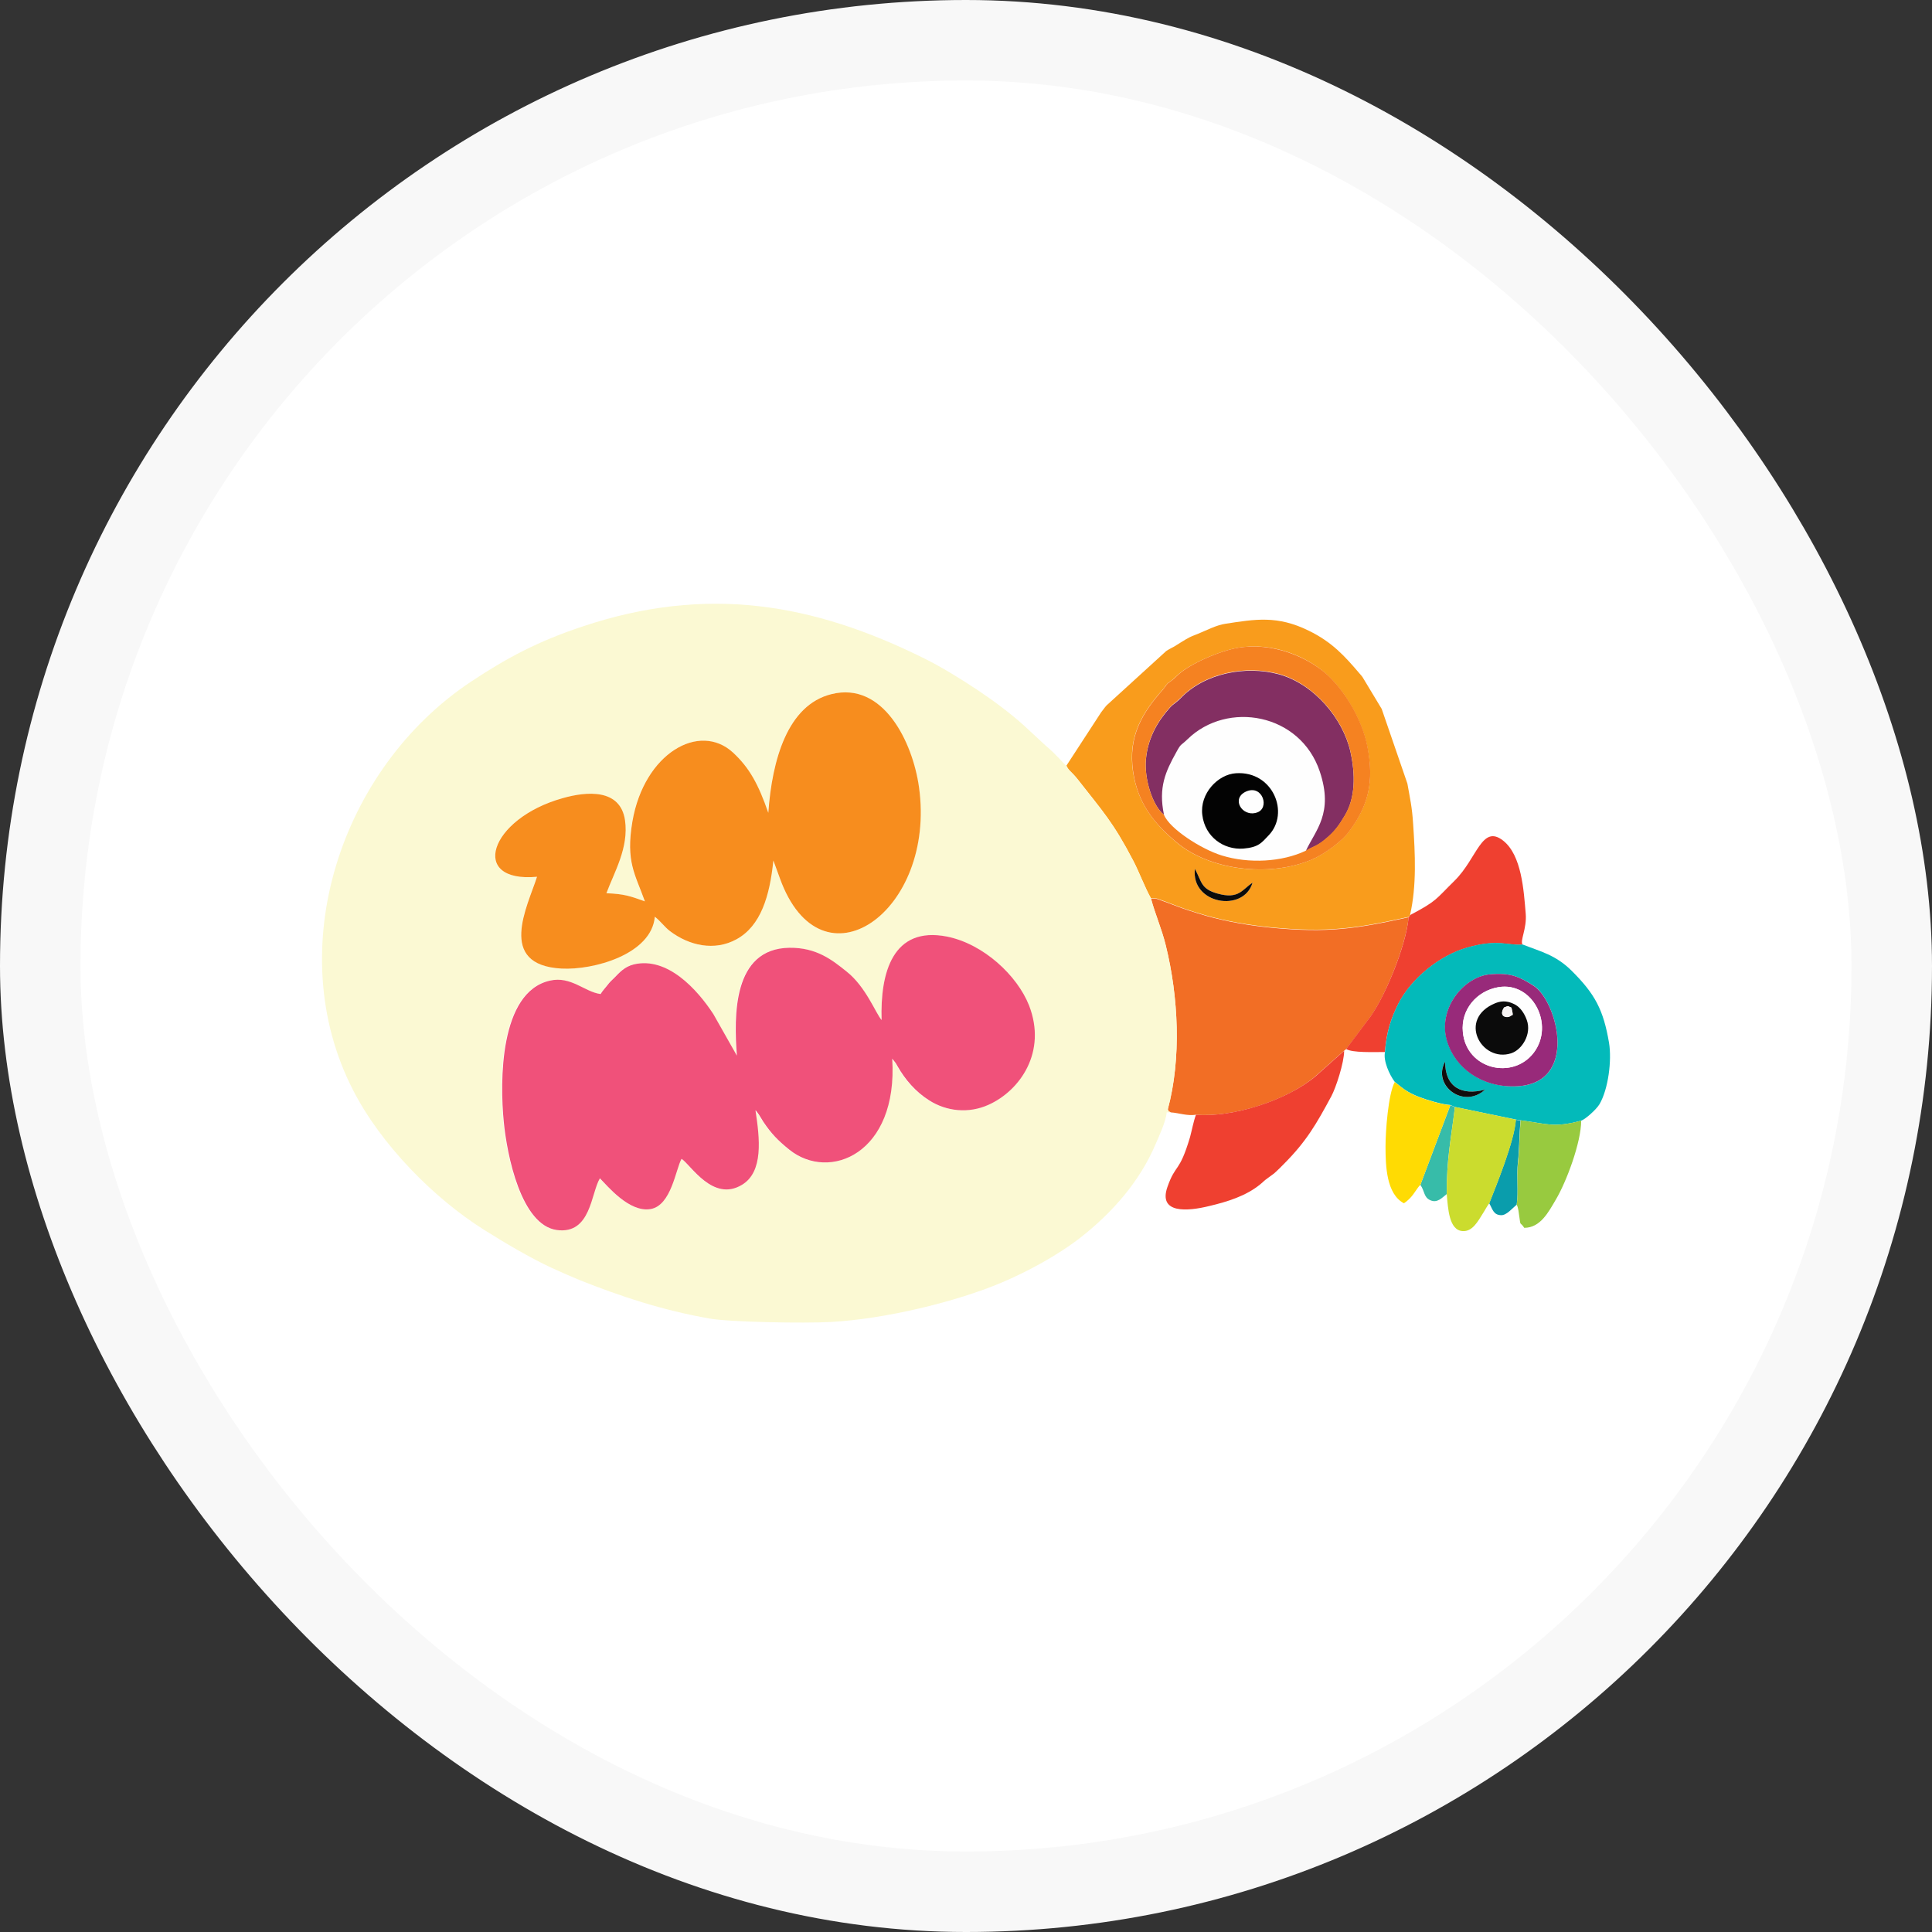 <svg width="48" height="48" viewBox="0 0 48 48" fill="none" xmlns="http://www.w3.org/2000/svg">
<rect x="0" y="0" width="48" height="48" fill="#333333" stroke="none"/>
<rect x="1" y="1" width="46" height="46" rx="23" fill="white" stroke="#F8F8F8" stroke-width="2"/>
<path fill-rule="evenodd" clip-rule="evenodd" d="M29.09 27.637C29.287 27.65 29.503 27.731 29.714 27.695C30.62 27.772 31.981 27.341 32.681 26.739L33.386 26.111L33.444 26.066L33.96 25.379C34.369 24.885 34.93 23.52 34.997 22.789C33.696 23.076 32.991 23.184 31.586 23.049C31.042 22.995 30.468 22.896 29.965 22.753C29.26 22.546 29.242 22.506 28.739 22.331L28.596 22.326C28.699 22.712 28.861 23.072 28.964 23.493C29.278 24.768 29.355 26.295 29.013 27.565C29.081 27.632 28.942 27.57 29.09 27.637Z" fill="#F26E25"/>
<path fill-rule="evenodd" clip-rule="evenodd" d="M29.714 27.695C29.655 27.848 29.61 28.09 29.566 28.252C29.296 29.159 29.211 28.898 29.004 29.491C28.771 30.16 29.507 30.097 30.05 29.962C30.486 29.859 30.957 29.715 31.312 29.423C31.406 29.347 31.388 29.347 31.5 29.267L31.635 29.168C31.671 29.141 31.657 29.15 31.698 29.114C31.774 29.046 31.819 28.997 31.891 28.925C32.465 28.351 32.712 27.911 33.076 27.237C33.188 27.031 33.395 26.402 33.395 26.106L32.69 26.735C31.976 27.341 30.616 27.771 29.714 27.695Z" fill="#EF4030"/>
<path fill-rule="evenodd" clip-rule="evenodd" d="M35.033 22.735C35.011 22.771 35.038 22.766 34.997 22.784C34.935 23.516 34.369 24.88 33.96 25.374L33.444 26.061C33.588 26.16 34.14 26.137 34.409 26.137C34.441 25.662 34.562 25.289 34.746 24.93C35.056 24.324 35.756 23.74 36.456 23.543C37.237 23.323 37.457 23.502 37.83 23.471C37.754 23.381 37.938 23.076 37.906 22.699C37.857 22.124 37.807 21.249 37.345 20.885C36.815 20.468 36.699 21.33 36.137 21.882C35.657 22.353 35.711 22.376 35.033 22.735Z" fill="#EF4030"/>
<path fill-rule="evenodd" clip-rule="evenodd" d="M26.495 19.022C26.558 19.162 26.612 19.152 26.791 19.381C27.397 20.158 27.649 20.414 28.156 21.384C28.308 21.675 28.443 22.048 28.596 22.317L28.739 22.322C29.242 22.497 29.265 22.542 29.965 22.744C30.463 22.887 31.043 22.986 31.586 23.04C32.991 23.175 33.696 23.067 34.997 22.78C35.038 22.762 35.011 22.766 35.033 22.73C35.199 21.998 35.159 21.209 35.109 20.472C35.083 20.046 35.029 19.826 34.966 19.467L34.328 17.613L33.852 16.823C33.83 16.791 33.812 16.773 33.781 16.737C33.413 16.306 33.103 15.956 32.515 15.669C31.738 15.287 31.191 15.382 30.441 15.498C30.225 15.53 29.974 15.66 29.768 15.745C29.669 15.786 29.633 15.795 29.552 15.835C29.422 15.902 29.292 15.992 29.171 16.064C29.099 16.104 29.045 16.127 28.973 16.176L27.491 17.527C27.438 17.586 27.411 17.631 27.357 17.698L26.495 19.022ZM30.751 16.095C31.622 15.943 32.456 16.315 32.928 16.724C33.354 17.092 33.83 17.828 33.969 18.547C34.144 19.435 33.996 20.014 33.507 20.67C33.345 20.89 32.914 21.218 32.587 21.357C31.509 21.814 30.041 21.608 29.242 20.939C28.663 20.454 28.264 19.951 28.147 19.162C28.021 18.282 28.385 17.698 28.892 17.128C28.942 17.074 28.937 17.061 28.973 17.02C29.058 16.921 28.977 17.007 29.076 16.93C29.171 16.859 29.184 16.836 29.26 16.769C29.552 16.499 30.284 16.176 30.751 16.095ZM29.687 21.586C29.862 21.904 29.826 22.079 30.252 22.201C30.782 22.349 30.863 22.102 31.119 21.931C30.899 22.681 29.583 22.466 29.687 21.586Z" fill="#F99C1C"/>
<path fill-rule="evenodd" clip-rule="evenodd" d="M28.919 20.243C29.058 20.589 29.844 21.096 30.351 21.253C31.029 21.464 31.855 21.415 32.438 21.137C32.681 20.625 33.134 20.203 32.784 19.162C32.299 17.716 30.495 17.397 29.503 18.358C29.323 18.533 29.35 18.457 29.22 18.686C28.959 19.166 28.776 19.561 28.919 20.243ZM29.871 20.248C29.804 19.714 30.261 19.238 30.71 19.206C31.63 19.144 32.057 20.203 31.523 20.751C31.343 20.935 31.276 21.047 30.894 21.078C30.405 21.119 29.938 20.796 29.871 20.248Z" fill="#FEFEFE"/>
<path fill-rule="evenodd" clip-rule="evenodd" d="M28.919 20.243C28.776 19.561 28.959 19.166 29.224 18.69C29.35 18.457 29.328 18.538 29.507 18.363C30.495 17.402 32.304 17.72 32.789 19.166C33.139 20.207 32.681 20.625 32.443 21.141C32.65 21.011 32.717 21.047 33.004 20.787C33.179 20.629 33.26 20.517 33.408 20.27C33.682 19.821 33.673 19.233 33.552 18.681C33.368 17.855 32.645 16.989 31.765 16.751C30.948 16.531 29.929 16.724 29.332 17.348C29.22 17.465 29.162 17.478 29.067 17.581C28.798 17.882 28.52 18.299 28.47 18.87C28.425 19.341 28.632 20.023 28.919 20.243Z" fill="#832F62"/>
<path fill-rule="evenodd" clip-rule="evenodd" d="M34.409 26.142C34.364 26.358 34.521 26.703 34.652 26.878C34.849 27.035 34.948 27.134 35.262 27.255C35.451 27.327 35.837 27.444 36.034 27.453L36.147 27.502L37.664 27.816L37.781 27.834C38.445 27.92 38.597 28.027 39.284 27.843C39.388 27.807 39.657 27.569 39.738 27.435C39.958 27.062 40.048 26.344 39.976 25.909C39.837 25.091 39.63 24.697 39.046 24.117C38.642 23.718 38.274 23.642 37.83 23.466C37.462 23.498 37.237 23.318 36.456 23.538C35.756 23.736 35.056 24.319 34.746 24.925C34.557 25.294 34.441 25.671 34.409 26.142ZM37.017 24.207C37.52 24.162 37.74 24.261 38.104 24.49C38.687 24.863 39.253 26.954 37.641 26.99C36.788 27.008 36.156 26.515 35.958 25.877C35.702 25.065 36.367 24.27 37.017 24.207ZM36.896 27.071C36.353 27.565 35.572 26.963 35.904 26.375C35.9 27.008 36.322 27.228 36.896 27.071Z" fill="#03BABA"/>
<path fill-rule="evenodd" clip-rule="evenodd" d="M30.751 16.095C30.284 16.176 29.552 16.5 29.265 16.769C29.193 16.836 29.175 16.859 29.081 16.93C28.982 17.007 29.063 16.921 28.977 17.02C28.942 17.065 28.942 17.074 28.897 17.128C28.389 17.698 28.026 18.282 28.151 19.161C28.264 19.952 28.663 20.454 29.247 20.939C30.046 21.608 31.514 21.81 32.591 21.357C32.919 21.217 33.35 20.89 33.511 20.67C34.001 20.014 34.144 19.431 33.974 18.546C33.835 17.824 33.359 17.092 32.932 16.724C32.456 16.32 31.617 15.947 30.751 16.095ZM32.439 21.137C31.855 21.415 31.029 21.464 30.351 21.253C29.844 21.096 29.054 20.589 28.919 20.243C28.632 20.023 28.425 19.341 28.47 18.861C28.52 18.291 28.798 17.873 29.067 17.572C29.162 17.469 29.215 17.456 29.332 17.339C29.929 16.715 30.948 16.522 31.765 16.742C32.64 16.98 33.368 17.846 33.552 18.672C33.673 19.224 33.682 19.812 33.408 20.261C33.26 20.508 33.179 20.616 33.004 20.778C32.712 21.038 32.645 21.006 32.439 21.137Z" fill="#F58221"/>
<path fill-rule="evenodd" clip-rule="evenodd" d="M30.971 19.66C30.571 19.826 30.849 20.306 31.222 20.189C31.554 20.091 31.375 19.494 30.971 19.66Z" fill="#FEFEFE"/>
<path fill-rule="evenodd" clip-rule="evenodd" d="M31.119 21.931C30.863 22.097 30.782 22.349 30.252 22.201C29.83 22.084 29.862 21.909 29.687 21.586C29.583 22.465 30.899 22.681 31.119 21.931Z" fill="#0B0B0B"/>
<path fill-rule="evenodd" clip-rule="evenodd" d="M35.289 29.437C35.401 29.599 35.37 29.747 35.536 29.819C35.707 29.899 35.828 29.756 35.944 29.666C35.94 28.791 36.048 28.319 36.147 27.507L36.034 27.457L35.289 29.437Z" fill="#37BCA9"/>
<path fill-rule="evenodd" clip-rule="evenodd" d="M36.999 29.895C37.08 30.03 37.098 30.187 37.296 30.191C37.431 30.196 37.574 30.016 37.682 29.931C37.731 29.608 37.673 29.217 37.713 28.863C37.749 28.53 37.745 28.18 37.776 27.839L37.659 27.821C37.623 28.355 37.175 29.446 36.999 29.895Z" fill="#0A9DAC"/>
<path fill-rule="evenodd" clip-rule="evenodd" d="M35.944 29.666C35.976 30.021 35.998 30.568 36.34 30.586C36.578 30.6 36.708 30.366 36.865 30.11C36.919 30.021 36.941 29.976 37.004 29.89C37.179 29.442 37.628 28.351 37.664 27.817L36.147 27.502C36.048 28.319 35.94 28.791 35.944 29.666Z" fill="#CBDC2E"/>
<path fill-rule="evenodd" clip-rule="evenodd" d="M35.289 29.437L36.034 27.457C35.837 27.448 35.451 27.332 35.262 27.26C34.948 27.139 34.849 27.035 34.652 26.883C34.49 27.179 34.423 28.104 34.423 28.481C34.423 28.97 34.445 29.666 34.88 29.895L34.925 29.863C34.93 29.859 34.943 29.85 34.948 29.845L34.988 29.81C35.123 29.693 35.204 29.513 35.289 29.437Z" fill="#FFDB03"/>
<path fill-rule="evenodd" clip-rule="evenodd" d="M37.682 29.931C37.727 30.016 37.731 30.133 37.749 30.241C37.78 30.479 37.763 30.344 37.87 30.505C38.274 30.505 38.476 30.106 38.656 29.801C38.916 29.365 39.284 28.382 39.284 27.843C38.593 28.027 38.445 27.92 37.78 27.834C37.749 28.175 37.754 28.526 37.718 28.858C37.673 29.217 37.731 29.612 37.682 29.931Z" fill="#98CA3F"/>
<path fill-rule="evenodd" clip-rule="evenodd" d="M37.017 24.207C36.367 24.266 35.702 25.065 35.953 25.877C36.151 26.519 36.788 27.013 37.637 26.99C39.253 26.955 38.687 24.858 38.099 24.49C37.74 24.261 37.52 24.162 37.017 24.207ZM37.228 24.526C38.077 24.382 38.629 25.46 38.108 26.151C37.587 26.838 36.429 26.573 36.344 25.639C36.29 25.087 36.685 24.62 37.228 24.526Z" fill="#982A7A"/>
<path fill-rule="evenodd" clip-rule="evenodd" d="M29.871 20.248C29.938 20.796 30.405 21.119 30.89 21.083C31.271 21.051 31.343 20.939 31.518 20.755C32.053 20.203 31.626 19.148 30.706 19.211C30.261 19.238 29.803 19.714 29.871 20.248ZM30.971 19.66C31.375 19.494 31.554 20.091 31.222 20.189C30.854 20.306 30.571 19.826 30.971 19.66Z" fill="#030303"/>
<path fill-rule="evenodd" clip-rule="evenodd" d="M37.228 24.526C36.685 24.616 36.29 25.087 36.344 25.639C36.429 26.573 37.592 26.838 38.108 26.151C38.629 25.46 38.077 24.382 37.228 24.526ZM37.157 24.921C37.336 24.849 37.489 24.872 37.659 24.966C37.776 25.029 37.879 25.177 37.938 25.343C38.063 25.693 37.812 26.079 37.547 26.169C36.806 26.411 36.196 25.312 37.157 24.921Z" fill="#FEFEFE"/>
<path fill-rule="evenodd" clip-rule="evenodd" d="M37.157 24.921C36.196 25.312 36.806 26.407 37.543 26.169C37.812 26.084 38.059 25.693 37.933 25.343C37.875 25.177 37.772 25.033 37.655 24.966C37.493 24.876 37.34 24.849 37.157 24.921ZM37.552 25.038C37.61 25.28 37.574 25.204 37.534 25.24C37.457 25.307 37.215 25.271 37.368 25.033C37.489 24.984 37.448 24.993 37.552 25.038Z" fill="#0B0B0B"/>
<path fill-rule="evenodd" clip-rule="evenodd" d="M36.896 27.071C36.317 27.228 35.9 27.009 35.904 26.375C35.576 26.964 36.358 27.565 36.896 27.071Z" fill="#110D0D"/>
<path fill-rule="evenodd" clip-rule="evenodd" d="M37.368 25.029C37.215 25.267 37.457 25.302 37.534 25.235C37.574 25.199 37.61 25.28 37.552 25.033C37.448 24.993 37.489 24.984 37.368 25.029Z" fill="#F7F4F4"/>
<path fill-rule="evenodd" clip-rule="evenodd" d="M29.09 27.637C28.942 27.57 29.081 27.637 29.013 27.561C29.355 26.295 29.278 24.764 28.964 23.489C28.861 23.067 28.695 22.703 28.596 22.322C28.443 22.052 28.308 21.68 28.156 21.388C27.649 20.418 27.397 20.163 26.791 19.386C26.612 19.157 26.558 19.162 26.495 19.027C26.432 18.982 26.248 18.748 25.974 18.52L25.436 18.021C25.081 17.703 24.668 17.397 24.264 17.128C23.869 16.867 23.393 16.571 22.966 16.36C20.192 14.982 17.557 14.533 14.469 15.566C13.391 15.925 12.624 16.324 11.703 16.935C8.458 19.09 6.981 23.592 8.768 27.076C9.459 28.431 10.77 29.765 12.027 30.555C12.525 30.869 13.171 31.251 13.692 31.493C13.944 31.61 14.172 31.708 14.41 31.807C15.416 32.207 16.453 32.552 17.629 32.759C18.136 32.849 19.981 32.88 20.641 32.844C21.988 32.772 23.756 32.342 24.874 31.87C25.525 31.596 26.288 31.183 26.85 30.743C27.635 30.128 28.317 29.352 28.708 28.431C28.793 28.234 28.968 27.861 28.986 27.637H29.09ZM19.209 21.379C19.119 22.259 18.899 23.004 18.294 23.336C17.746 23.637 17.117 23.494 16.641 23.134C16.511 23.036 16.422 22.896 16.264 22.775C16.188 23.713 14.733 24.108 13.944 24.064C12.327 23.974 13.104 22.515 13.337 21.783C11.641 21.94 12.143 20.342 13.975 19.83C14.572 19.664 15.407 19.588 15.524 20.378C15.627 21.06 15.259 21.671 15.061 22.192C15.51 22.21 15.654 22.259 16.017 22.394C15.775 21.716 15.533 21.415 15.708 20.41C16 18.712 17.373 17.927 18.208 18.699C18.626 19.085 18.841 19.498 19.084 20.194C19.178 18.879 19.559 17.514 20.654 17.245C21.934 16.93 22.67 18.439 22.828 19.556C23.263 22.663 20.394 24.67 19.371 21.819L19.209 21.379ZM21.902 25.343C21.871 24.167 22.181 23.004 23.514 23.269C24.425 23.448 25.265 24.239 25.552 24.979C26.006 26.128 25.337 27.094 24.547 27.448C24.048 27.673 23.501 27.61 23.074 27.341C22.733 27.125 22.473 26.82 22.284 26.488C22.271 26.465 22.253 26.429 22.239 26.411L22.199 26.358C22.19 26.348 22.181 26.34 22.176 26.331C22.172 26.322 22.159 26.312 22.154 26.303C22.302 28.665 20.592 29.37 19.595 28.562C19.317 28.333 19.151 28.167 18.949 27.866C18.909 27.808 18.904 27.794 18.864 27.727C18.85 27.704 18.832 27.677 18.814 27.655C18.765 27.587 18.792 27.623 18.756 27.583C18.864 28.288 18.958 29.114 18.419 29.437C17.696 29.872 17.153 28.939 16.92 28.791C16.776 29.028 16.664 29.953 16.148 30.038C15.622 30.124 15.075 29.459 14.891 29.275C14.666 29.643 14.671 30.676 13.818 30.559C12.934 30.438 12.583 28.714 12.502 27.87C12.404 26.869 12.395 24.643 13.647 24.364C14.172 24.248 14.518 24.652 14.909 24.697C14.945 24.629 15.03 24.539 15.07 24.485C15.138 24.396 15.178 24.364 15.254 24.288C15.376 24.167 15.497 24.019 15.735 23.96C16.57 23.763 17.31 24.584 17.71 25.195L18.294 26.227C18.221 25.244 18.19 23.57 19.595 23.547C20.273 23.538 20.664 23.848 21.023 24.14C21.508 24.521 21.754 25.172 21.902 25.343Z" fill="#FBF9D3"/>
<path fill-rule="evenodd" clip-rule="evenodd" d="M21.903 25.343C21.755 25.172 21.512 24.517 21.036 24.14C20.677 23.852 20.287 23.538 19.609 23.547C18.199 23.57 18.235 25.244 18.307 26.227L17.723 25.195C17.324 24.584 16.583 23.763 15.748 23.96C15.51 24.019 15.389 24.167 15.268 24.288C15.191 24.364 15.151 24.396 15.084 24.485C15.043 24.54 14.958 24.629 14.922 24.697C14.527 24.647 14.186 24.243 13.661 24.364C12.408 24.647 12.417 26.874 12.516 27.87C12.597 28.71 12.947 30.434 13.831 30.559C14.684 30.676 14.68 29.643 14.904 29.275C15.088 29.459 15.631 30.128 16.161 30.039C16.682 29.953 16.79 29.033 16.933 28.791C17.162 28.939 17.71 29.872 18.433 29.437C18.971 29.114 18.877 28.288 18.769 27.583C18.805 27.619 18.774 27.583 18.828 27.655C18.846 27.677 18.864 27.704 18.877 27.727C18.922 27.794 18.926 27.812 18.962 27.866C19.164 28.167 19.326 28.333 19.609 28.562C20.605 29.365 22.316 28.665 22.167 26.304C22.177 26.313 22.186 26.322 22.19 26.331C22.194 26.34 22.208 26.349 22.212 26.358L22.253 26.411C22.266 26.429 22.284 26.465 22.298 26.488C22.486 26.82 22.747 27.125 23.088 27.34C23.514 27.61 24.062 27.673 24.56 27.448C25.346 27.094 26.015 26.133 25.566 24.979C25.274 24.239 24.439 23.453 23.528 23.269C22.177 23.004 21.867 24.167 21.903 25.343Z" fill="#F0517A"/>
<path fill-rule="evenodd" clip-rule="evenodd" d="M19.375 21.819C20.399 24.669 23.267 22.658 22.832 19.556C22.675 18.434 21.943 16.926 20.659 17.245C19.564 17.514 19.182 18.879 19.088 20.194C18.845 19.494 18.625 19.081 18.213 18.699C17.378 17.927 16.004 18.713 15.712 20.409C15.542 21.415 15.78 21.716 16.022 22.394C15.658 22.264 15.515 22.21 15.066 22.192C15.259 21.671 15.627 21.06 15.528 20.378C15.411 19.588 14.576 19.66 13.979 19.83C12.148 20.342 11.645 21.94 13.342 21.783C13.108 22.515 12.332 23.974 13.948 24.064C14.738 24.108 16.188 23.713 16.269 22.775C16.426 22.901 16.516 23.036 16.646 23.134C17.122 23.494 17.75 23.637 18.298 23.336C18.904 23.004 19.124 22.259 19.214 21.379L19.375 21.819Z" fill="#F78D1E"/>
</svg>
